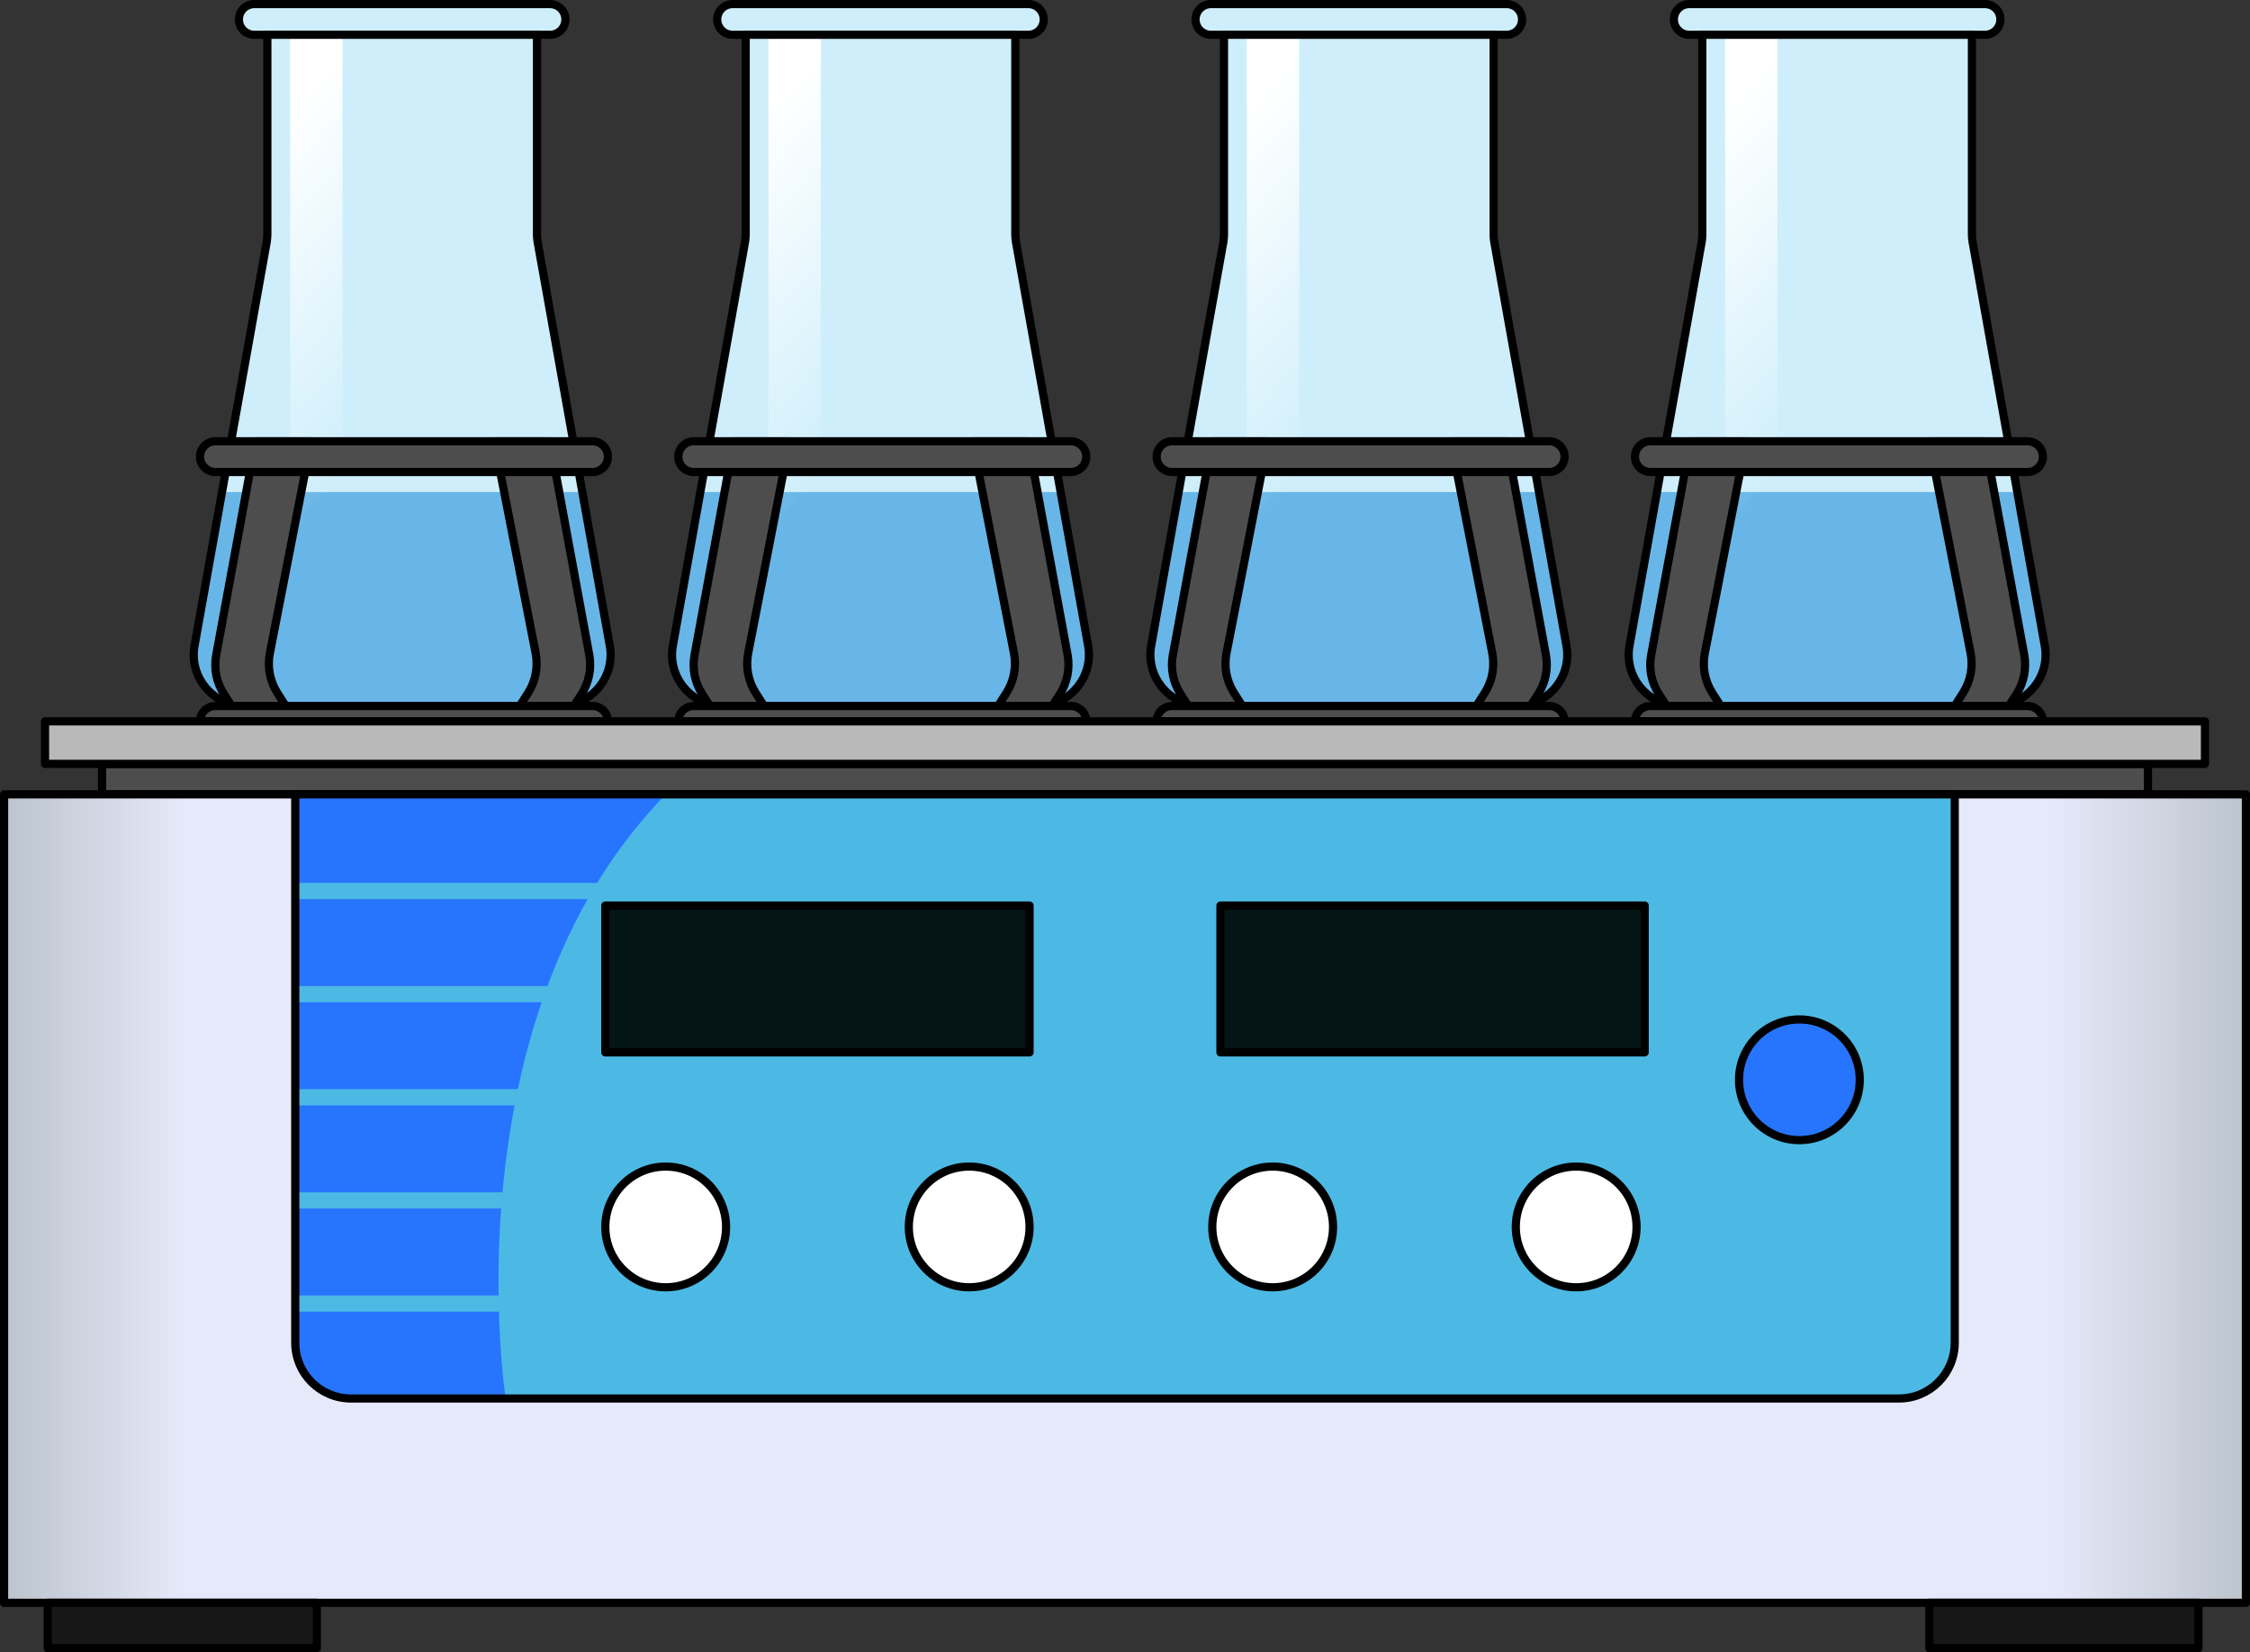 <?xml version="1.0" encoding="utf-8"?>
<!-- Generator: Adobe Illustrator 22.0.0, SVG Export Plug-In . SVG Version: 6.00 Build 0)  -->
<svg version="1.1" id="Layer_1" xmlns="http://www.w3.org/2000/svg" xmlns:xlink="http://www.w3.org/1999/xlink" x="0px" y="0px"
	 width="275.206px" height="202.151px" viewBox="0 0 275.206 202.151" enable-background="new 0 0 275.206 202.151"
	 xml:space="preserve">
<rect x="0" y="0" width="275.206" height="202.151" fill="#333333" stroke="none"/>
<g>
	<g>
		
			<rect x="12.485" y="93.458" fill="#4D4D4D" stroke="#000000" stroke-linecap="round" stroke-linejoin="round" stroke-miterlimit="10" width="250.237" height="3.727"/>
		<g>
			<rect x="0.5" y="97.184" fill="#E6E9FA" width="274.206" height="98.91"/>
			<linearGradient id="SVGID_1_" gradientUnits="userSpaceOnUse" x1="0.5" y1="146.64" x2="274.706" y2="146.64">
				<stop  offset="0" style="stop-color:#BCC4CD"/>
				<stop  offset="0.082" style="stop-color:#E6E9FA"/>
				<stop  offset="0.913" style="stop-color:#E6E9FA"/>
				<stop  offset="1" style="stop-color:#BCC4CD"/>
			</linearGradient>
			
				<rect x="0.5" y="97.184" fill="url(#SVGID_1_)" stroke="#000000" stroke-linecap="round" stroke-linejoin="round" stroke-miterlimit="10" width="274.206" height="98.91"/>
			<g>
				<path fill="#4CB9E4" d="M232.27,171.095H42.936c-3.767,0-6.821-3.054-6.821-6.821v-67.09h202.975v67.09
					C239.091,168.041,236.037,171.095,232.27,171.095z"/>
				<path fill="#2775FF" d="M36.115,164.274c0,3.767,3.054,6.821,6.821,6.821h18.916c0,0-7.196-46.373,19.571-73.91H36.115V164.274z
					"/>
				<rect x="36.115" y="108.02" fill="#4CB9E4" width="37.924" height="1.979"/>
				<rect x="36.115" y="120.638" fill="#4CB9E4" width="37.924" height="1.979"/>
				<rect x="36.115" y="133.256" fill="#4CB9E4" width="37.924" height="1.979"/>
				<rect x="36.115" y="145.874" fill="#4CB9E4" width="37.924" height="1.979"/>
				<rect x="36.115" y="158.493" fill="#4CB9E4" width="37.924" height="1.979"/>
				<path fill="none" stroke="#000000" stroke-linecap="round" stroke-linejoin="round" stroke-miterlimit="10" d="M232.27,171.095
					H42.936c-3.767,0-6.821-3.054-6.821-6.821v-67.09h202.975v67.09C239.091,168.041,236.037,171.095,232.27,171.095z"/>
			</g>
			<g>
				
					<circle fill="#FFFFFF" stroke="#000000" stroke-linecap="round" stroke-linejoin="round" stroke-miterlimit="10" cx="81.424" cy="150.106" r="7.384"/>
				
					<circle fill="#FFFFFF" stroke="#000000" stroke-linecap="round" stroke-linejoin="round" stroke-miterlimit="10" cx="118.545" cy="150.106" r="7.384"/>
				
					<circle fill="#FFFFFF" stroke="#000000" stroke-linecap="round" stroke-linejoin="round" stroke-miterlimit="10" cx="155.666" cy="150.106" r="7.384"/>
				
					<circle fill="#FFFFFF" stroke="#000000" stroke-linecap="round" stroke-linejoin="round" stroke-miterlimit="10" cx="192.788" cy="150.106" r="7.384"/>
				<circle fill="#2775FF" cx="220.09" cy="132.106" r="7.384"/>
				
					<circle fill="none" stroke="#000000" stroke-linecap="round" stroke-linejoin="round" stroke-miterlimit="10" cx="220.09" cy="132.106" r="7.384"/>
				
					<rect x="74.039" y="110.789" fill="#051417" stroke="#000000" stroke-linecap="round" stroke-linejoin="round" stroke-miterlimit="10" width="51.89" height="17.962"/>
				
					<rect x="149.277" y="110.789" fill="#051417" stroke="#000000" stroke-linecap="round" stroke-linejoin="round" stroke-miterlimit="10" width="51.89" height="17.962"/>
			</g>
		</g>
		<g>
			<g>
				<g>
					<g>
						<path fill="#CEEEFB" d="M67.28,4.258h-36.18c-1.037,0-1.879-0.841-1.879-1.879S30.062,0.5,31.099,0.5h36.18
							c1.037,0,1.879,0.841,1.879,1.879S68.317,4.258,67.28,4.258z"/>
					</g>
					<g>
						<path fill="none" stroke="#000000" stroke-linecap="round" stroke-linejoin="round" stroke-miterlimit="10" d="M67.28,4.258
							h-36.18c-1.037,0-1.879-0.841-1.879-1.879S30.062,0.5,31.099,0.5h36.18c1.037,0,1.879,0.841,1.879,1.879
							S68.317,4.258,67.28,4.258z"/>
					</g>
					<path fill="#CEEEFB" d="M65.678,28.619V4.258H32.701v24.362c0,0.318-0.024,0.636-0.072,0.95l-8.86,49.579
						c-0.582,3.8,2.359,7.226,6.204,7.226h38.436c3.845,0,6.786-3.426,6.204-7.226l-8.86-49.579
						C65.703,29.255,65.678,28.938,65.678,28.619z"/>
					<path id="changecolor" opacity="0.6" fill="#2691DA" d="M71.225,60.202H27.154l-3.386,18.947
						c-0.582,3.8,2.359,7.226,6.204,7.226h38.436c3.845,0,6.786-3.426,6.204-7.226L71.225,60.202z"/>
					<linearGradient id="SVGID_2_" gradientUnits="userSpaceOnUse" x1="25.723" y1="24.19" x2="51.637" y2="47.785">
						<stop  offset="0" style="stop-color:#FFFFFF"/>
						<stop  offset="1" style="stop-color:#FFFFFF;stop-opacity:0"/>
					</linearGradient>
					<rect x="35.49" y="4.258" fill="url(#SVGID_2_)" width="6.41" height="63.487"/>
					<path fill="none" stroke="#000000" stroke-linecap="round" stroke-linejoin="round" stroke-miterlimit="10" d="M65.678,28.619
						V4.258H32.701v24.362c0,0.318-0.024,0.636-0.072,0.95l-8.86,49.579c-0.582,3.8,2.359,7.226,6.204,7.226h38.436
						c3.845,0,6.786-3.426,6.204-7.226l-8.86-49.579C65.703,29.255,65.678,28.938,65.678,28.619z"/>
				</g>
				<path fill="#4D4D4D" stroke="#000000" stroke-linecap="round" stroke-linejoin="round" stroke-miterlimit="10" d="
					M71.115,84.944l-0.937,1.431h-6.611l1.026-1.608c0.924-1.444,1.241-3.179,0.924-4.851l-4.331-22.175l-0.722-3.749h6.788
					l0.697,3.749l4.128,22.378C72.381,81.791,72.039,83.513,71.115,84.944z"/>
				<path fill="#4D4D4D" stroke="#000000" stroke-linecap="round" stroke-linejoin="round" stroke-miterlimit="10" d="
					M33.008,79.916c-0.329,1.672,0,3.407,0.912,4.851l1.026,1.608h-6.611l-0.925-1.431c-0.937-1.431-1.279-3.153-0.962-4.825
					l4.116-22.378l0.696-3.749h6.801l-0.735,3.749L33.008,79.916z"/>
				<g>
					<path fill="#4D4D4D" stroke="#000000" stroke-linecap="round" stroke-linejoin="round" stroke-miterlimit="10" d="
						M72.479,57.746H26.343c-1.037,0-1.879-0.841-1.879-1.879c0-1.037,0.841-1.879,1.879-1.879h46.136
						c1.037,0,1.879,0.841,1.879,1.879C74.358,56.904,73.516,57.746,72.479,57.746z"/>
				</g>
				<g>
					<path fill="#4D4D4D" stroke="#000000" stroke-linecap="round" stroke-linejoin="round" stroke-miterlimit="10" d="
						M24.464,88.254c0-1.037,0.841-1.879,1.879-1.879h46.136c1.037,0,1.879,0.841,1.879,1.879H24.464z"/>
				</g>
			</g>
			<g>
				<g>
					<g>
						<path fill="#CEEEFB" d="M125.785,4.258h-36.18c-1.037,0-1.879-0.841-1.879-1.879S88.567,0.5,89.605,0.5h36.18
							c1.037,0,1.879,0.841,1.879,1.879S126.823,4.258,125.785,4.258z"/>
					</g>
					<g>
						<path fill="none" stroke="#000000" stroke-linecap="round" stroke-linejoin="round" stroke-miterlimit="10" d="M125.785,4.258
							h-36.18c-1.037,0-1.879-0.841-1.879-1.879S88.567,0.5,89.605,0.5h36.18c1.037,0,1.879,0.841,1.879,1.879
							S126.823,4.258,125.785,4.258z"/>
					</g>
					<path fill="#CEEEFB" d="M124.184,28.619V4.258H91.206v24.362c0,0.318-0.024,0.636-0.072,0.95l-8.86,49.579
						c-0.582,3.8,2.359,7.226,6.204,7.226h38.436c3.845,0,6.786-3.426,6.204-7.226l-8.86-49.579
						C124.208,29.255,124.184,28.938,124.184,28.619z"/>
					<path id="changecolor_8_" opacity="0.6" fill="#2691DA" d="M129.731,60.202H85.66l-3.386,18.947
						c-0.582,3.8,2.359,7.226,6.204,7.226h38.436c3.845,0,6.786-3.426,6.204-7.226L129.731,60.202z"/>
					<linearGradient id="SVGID_3_" gradientUnits="userSpaceOnUse" x1="84.228" y1="24.19" x2="110.142" y2="47.785">
						<stop  offset="0" style="stop-color:#FFFFFF"/>
						<stop  offset="1" style="stop-color:#FFFFFF;stop-opacity:0"/>
					</linearGradient>
					<rect x="93.995" y="4.258" fill="url(#SVGID_3_)" width="6.41" height="63.487"/>
					<path fill="none" stroke="#000000" stroke-linecap="round" stroke-linejoin="round" stroke-miterlimit="10" d="M124.184,28.619
						V4.258H91.206v24.362c0,0.318-0.024,0.636-0.072,0.95l-8.86,49.579c-0.582,3.8,2.359,7.226,6.204,7.226h38.436
						c3.845,0,6.786-3.426,6.204-7.226l-8.86-49.579C124.208,29.255,124.184,28.938,124.184,28.619z"/>
				</g>
				<path fill="#4D4D4D" stroke="#000000" stroke-linecap="round" stroke-linejoin="round" stroke-miterlimit="10" d="
					M129.62,84.944l-0.937,1.431h-6.611l1.026-1.608c0.924-1.444,1.241-3.179,0.924-4.851l-4.331-22.175l-0.722-3.749h6.788
					l0.697,3.749l4.128,22.378C130.886,81.791,130.544,83.513,129.62,84.944z"/>
				<path fill="#4D4D4D" stroke="#000000" stroke-linecap="round" stroke-linejoin="round" stroke-miterlimit="10" d="
					M91.513,79.916c-0.329,1.672,0,3.407,0.912,4.851l1.026,1.608H86.84l-0.925-1.431c-0.937-1.431-1.279-3.153-0.962-4.825
					l4.116-22.378l0.696-3.749h6.801l-0.735,3.749L91.513,79.916z"/>
				<g>
					<path fill="#4D4D4D" stroke="#000000" stroke-linecap="round" stroke-linejoin="round" stroke-miterlimit="10" d="
						M130.984,57.746H84.848c-1.037,0-1.879-0.841-1.879-1.879c0-1.037,0.841-1.879,1.879-1.879h46.136
						c1.038,0,1.879,0.841,1.879,1.879C132.863,56.904,132.022,57.746,130.984,57.746z"/>
				</g>
				<g>
					<path fill="#4D4D4D" stroke="#000000" stroke-linecap="round" stroke-linejoin="round" stroke-miterlimit="10" d="
						M82.969,88.254c0-1.037,0.841-1.879,1.879-1.879h46.136c1.038,0,1.879,0.841,1.879,1.879H82.969z"/>
				</g>
			</g>
			<g>
				<g>
					<g>
						<path fill="#CEEEFB" d="M184.29,4.258h-36.18c-1.037,0-1.879-0.841-1.879-1.879S147.073,0.5,148.11,0.5h36.18
							c1.037,0,1.879,0.841,1.879,1.879S185.328,4.258,184.29,4.258z"/>
					</g>
					<g>
						<path fill="none" stroke="#000000" stroke-linecap="round" stroke-linejoin="round" stroke-miterlimit="10" d="M184.29,4.258
							h-36.18c-1.037,0-1.879-0.841-1.879-1.879S147.073,0.5,148.11,0.5h36.18c1.037,0,1.879,0.841,1.879,1.879
							S185.328,4.258,184.29,4.258z"/>
					</g>
					<path fill="#CEEEFB" d="M182.689,28.619V4.258h-32.978v24.362c0,0.318-0.024,0.636-0.072,0.95l-8.86,49.579
						c-0.582,3.8,2.359,7.226,6.204,7.226h38.436c3.845,0,6.786-3.426,6.204-7.226l-8.86-49.579
						C182.713,29.255,182.689,28.938,182.689,28.619z"/>
					<path id="changecolor_9_" opacity="0.6" fill="#2691DA" d="M188.236,60.202h-44.071l-3.386,18.947
						c-0.582,3.8,2.359,7.226,6.204,7.226h38.436c3.845,0,6.786-3.426,6.204-7.226L188.236,60.202z"/>
					<linearGradient id="SVGID_4_" gradientUnits="userSpaceOnUse" x1="142.733" y1="24.19" x2="168.647" y2="47.785">
						<stop  offset="0" style="stop-color:#FFFFFF"/>
						<stop  offset="1" style="stop-color:#FFFFFF;stop-opacity:0"/>
					</linearGradient>
					<rect x="152.5" y="4.258" fill="url(#SVGID_4_)" width="6.41" height="63.487"/>
					<path fill="none" stroke="#000000" stroke-linecap="round" stroke-linejoin="round" stroke-miterlimit="10" d="M182.689,28.619
						V4.258h-32.978v24.362c0,0.318-0.024,0.636-0.072,0.95l-8.86,49.579c-0.582,3.8,2.359,7.226,6.204,7.226h38.436
						c3.845,0,6.786-3.426,6.204-7.226l-8.86-49.579C182.713,29.255,182.689,28.938,182.689,28.619z"/>
				</g>
				<path fill="#4D4D4D" stroke="#000000" stroke-linecap="round" stroke-linejoin="round" stroke-miterlimit="10" d="
					M188.125,84.944l-0.937,1.431h-6.611l1.026-1.608c0.924-1.444,1.241-3.179,0.924-4.851l-4.331-22.175l-0.722-3.749h6.788
					l0.697,3.749l4.128,22.378C189.392,81.791,189.05,83.513,188.125,84.944z"/>
				<path fill="#4D4D4D" stroke="#000000" stroke-linecap="round" stroke-linejoin="round" stroke-miterlimit="10" d="
					M150.018,79.916c-0.329,1.672,0,3.407,0.912,4.851l1.026,1.608h-6.611l-0.925-1.431c-0.937-1.431-1.279-3.153-0.962-4.825
					l4.116-22.378l0.696-3.749h6.801l-0.735,3.749L150.018,79.916z"/>
				<g>
					<path fill="#4D4D4D" stroke="#000000" stroke-linecap="round" stroke-linejoin="round" stroke-miterlimit="10" d="
						M189.49,57.746h-46.136c-1.037,0-1.879-0.841-1.879-1.879c0-1.037,0.841-1.879,1.879-1.879h46.136
						c1.037,0,1.879,0.841,1.879,1.879C191.369,56.904,190.527,57.746,189.49,57.746z"/>
				</g>
				<g>
					<path fill="#4D4D4D" stroke="#000000" stroke-linecap="round" stroke-linejoin="round" stroke-miterlimit="10" d="
						M141.474,88.254c0-1.037,0.841-1.879,1.879-1.879h46.136c1.037,0,1.879,0.841,1.879,1.879H141.474z"/>
				</g>
			</g>
			<g>
				<g>
					<g>
						<path fill="#CEEEFB" d="M242.796,4.258h-36.18c-1.037,0-1.879-0.841-1.879-1.879s0.841-1.879,1.879-1.879h36.18
							c1.038,0,1.879,0.841,1.879,1.879S243.833,4.258,242.796,4.258z"/>
					</g>
					<g>
						<path fill="none" stroke="#000000" stroke-linecap="round" stroke-linejoin="round" stroke-miterlimit="10" d="M242.796,4.258
							h-36.18c-1.037,0-1.879-0.841-1.879-1.879s0.841-1.879,1.879-1.879h36.18c1.038,0,1.879,0.841,1.879,1.879
							S243.833,4.258,242.796,4.258z"/>
					</g>
					<path fill="#CEEEFB" d="M241.194,28.619V4.258h-32.978v24.362c0,0.318-0.024,0.636-0.072,0.95l-8.86,49.579
						c-0.582,3.8,2.359,7.226,6.204,7.226h38.436c3.845,0,6.786-3.426,6.204-7.226l-8.86-49.579
						C241.219,29.255,241.194,28.938,241.194,28.619z"/>
					<path id="changecolor_10_" opacity="0.6" fill="#2691DA" d="M246.741,60.202H202.67l-3.386,18.947
						c-0.582,3.8,2.359,7.226,6.204,7.226h38.436c3.845,0,6.786-3.426,6.204-7.226L246.741,60.202z"/>
					<linearGradient id="SVGID_5_" gradientUnits="userSpaceOnUse" x1="201.239" y1="24.19" x2="227.153" y2="47.785">
						<stop  offset="0" style="stop-color:#FFFFFF"/>
						<stop  offset="1" style="stop-color:#FFFFFF;stop-opacity:0"/>
					</linearGradient>
					<rect x="211.006" y="4.258" fill="url(#SVGID_5_)" width="6.41" height="63.487"/>
					<path fill="none" stroke="#000000" stroke-linecap="round" stroke-linejoin="round" stroke-miterlimit="10" d="M241.194,28.619
						V4.258h-32.978v24.362c0,0.318-0.024,0.636-0.072,0.95l-8.86,49.579c-0.582,3.8,2.359,7.226,6.204,7.226h38.436
						c3.845,0,6.786-3.426,6.204-7.226l-8.86-49.579C241.219,29.255,241.194,28.938,241.194,28.619z"/>
				</g>
				<path fill="#4D4D4D" stroke="#000000" stroke-linecap="round" stroke-linejoin="round" stroke-miterlimit="10" d="
					M246.631,84.944l-0.937,1.431h-6.611l1.026-1.608c0.924-1.444,1.241-3.179,0.924-4.851l-4.331-22.175l-0.722-3.749h6.788
					l0.697,3.749l4.128,22.378C247.897,81.791,247.555,83.513,246.631,84.944z"/>
				<path fill="#4D4D4D" stroke="#000000" stroke-linecap="round" stroke-linejoin="round" stroke-miterlimit="10" d="
					M208.524,79.916c-0.329,1.672,0,3.407,0.912,4.851l1.026,1.608h-6.611l-0.925-1.431c-0.937-1.431-1.279-3.153-0.962-4.825
					l4.116-22.378l0.696-3.749h6.801l-0.735,3.749L208.524,79.916z"/>
				<g>
					<path fill="#4D4D4D" stroke="#000000" stroke-linecap="round" stroke-linejoin="round" stroke-miterlimit="10" d="
						M247.995,57.746h-46.136c-1.038,0-1.879-0.841-1.879-1.879c0-1.037,0.841-1.879,1.879-1.879h46.136
						c1.037,0,1.879,0.841,1.879,1.879C249.874,56.904,249.033,57.746,247.995,57.746z"/>
				</g>
				<g>
					<path fill="#4D4D4D" stroke="#000000" stroke-linecap="round" stroke-linejoin="round" stroke-miterlimit="10" d="
						M199.98,88.254c0-1.037,0.841-1.879,1.879-1.879h46.136c1.037,0,1.879,0.841,1.879,1.879H199.98z"/>
				</g>
			</g>
		</g>
		
			<rect x="5.507" y="88.254" fill="#B9B9B9" stroke="#000000" stroke-linecap="round" stroke-linejoin="round" stroke-miterlimit="10" width="264.191" height="5.203"/>
	</g>
	
		<rect x="5.838" y="196.095" fill="#171717" stroke="#000000" stroke-linecap="round" stroke-linejoin="round" stroke-miterlimit="10" width="32.921" height="5.556"/>
	
		<rect x="235.98" y="196.095" fill="#171717" stroke="#000000" stroke-linecap="round" stroke-linejoin="round" stroke-miterlimit="10" width="32.921" height="5.556"/>
</g>
</svg>
